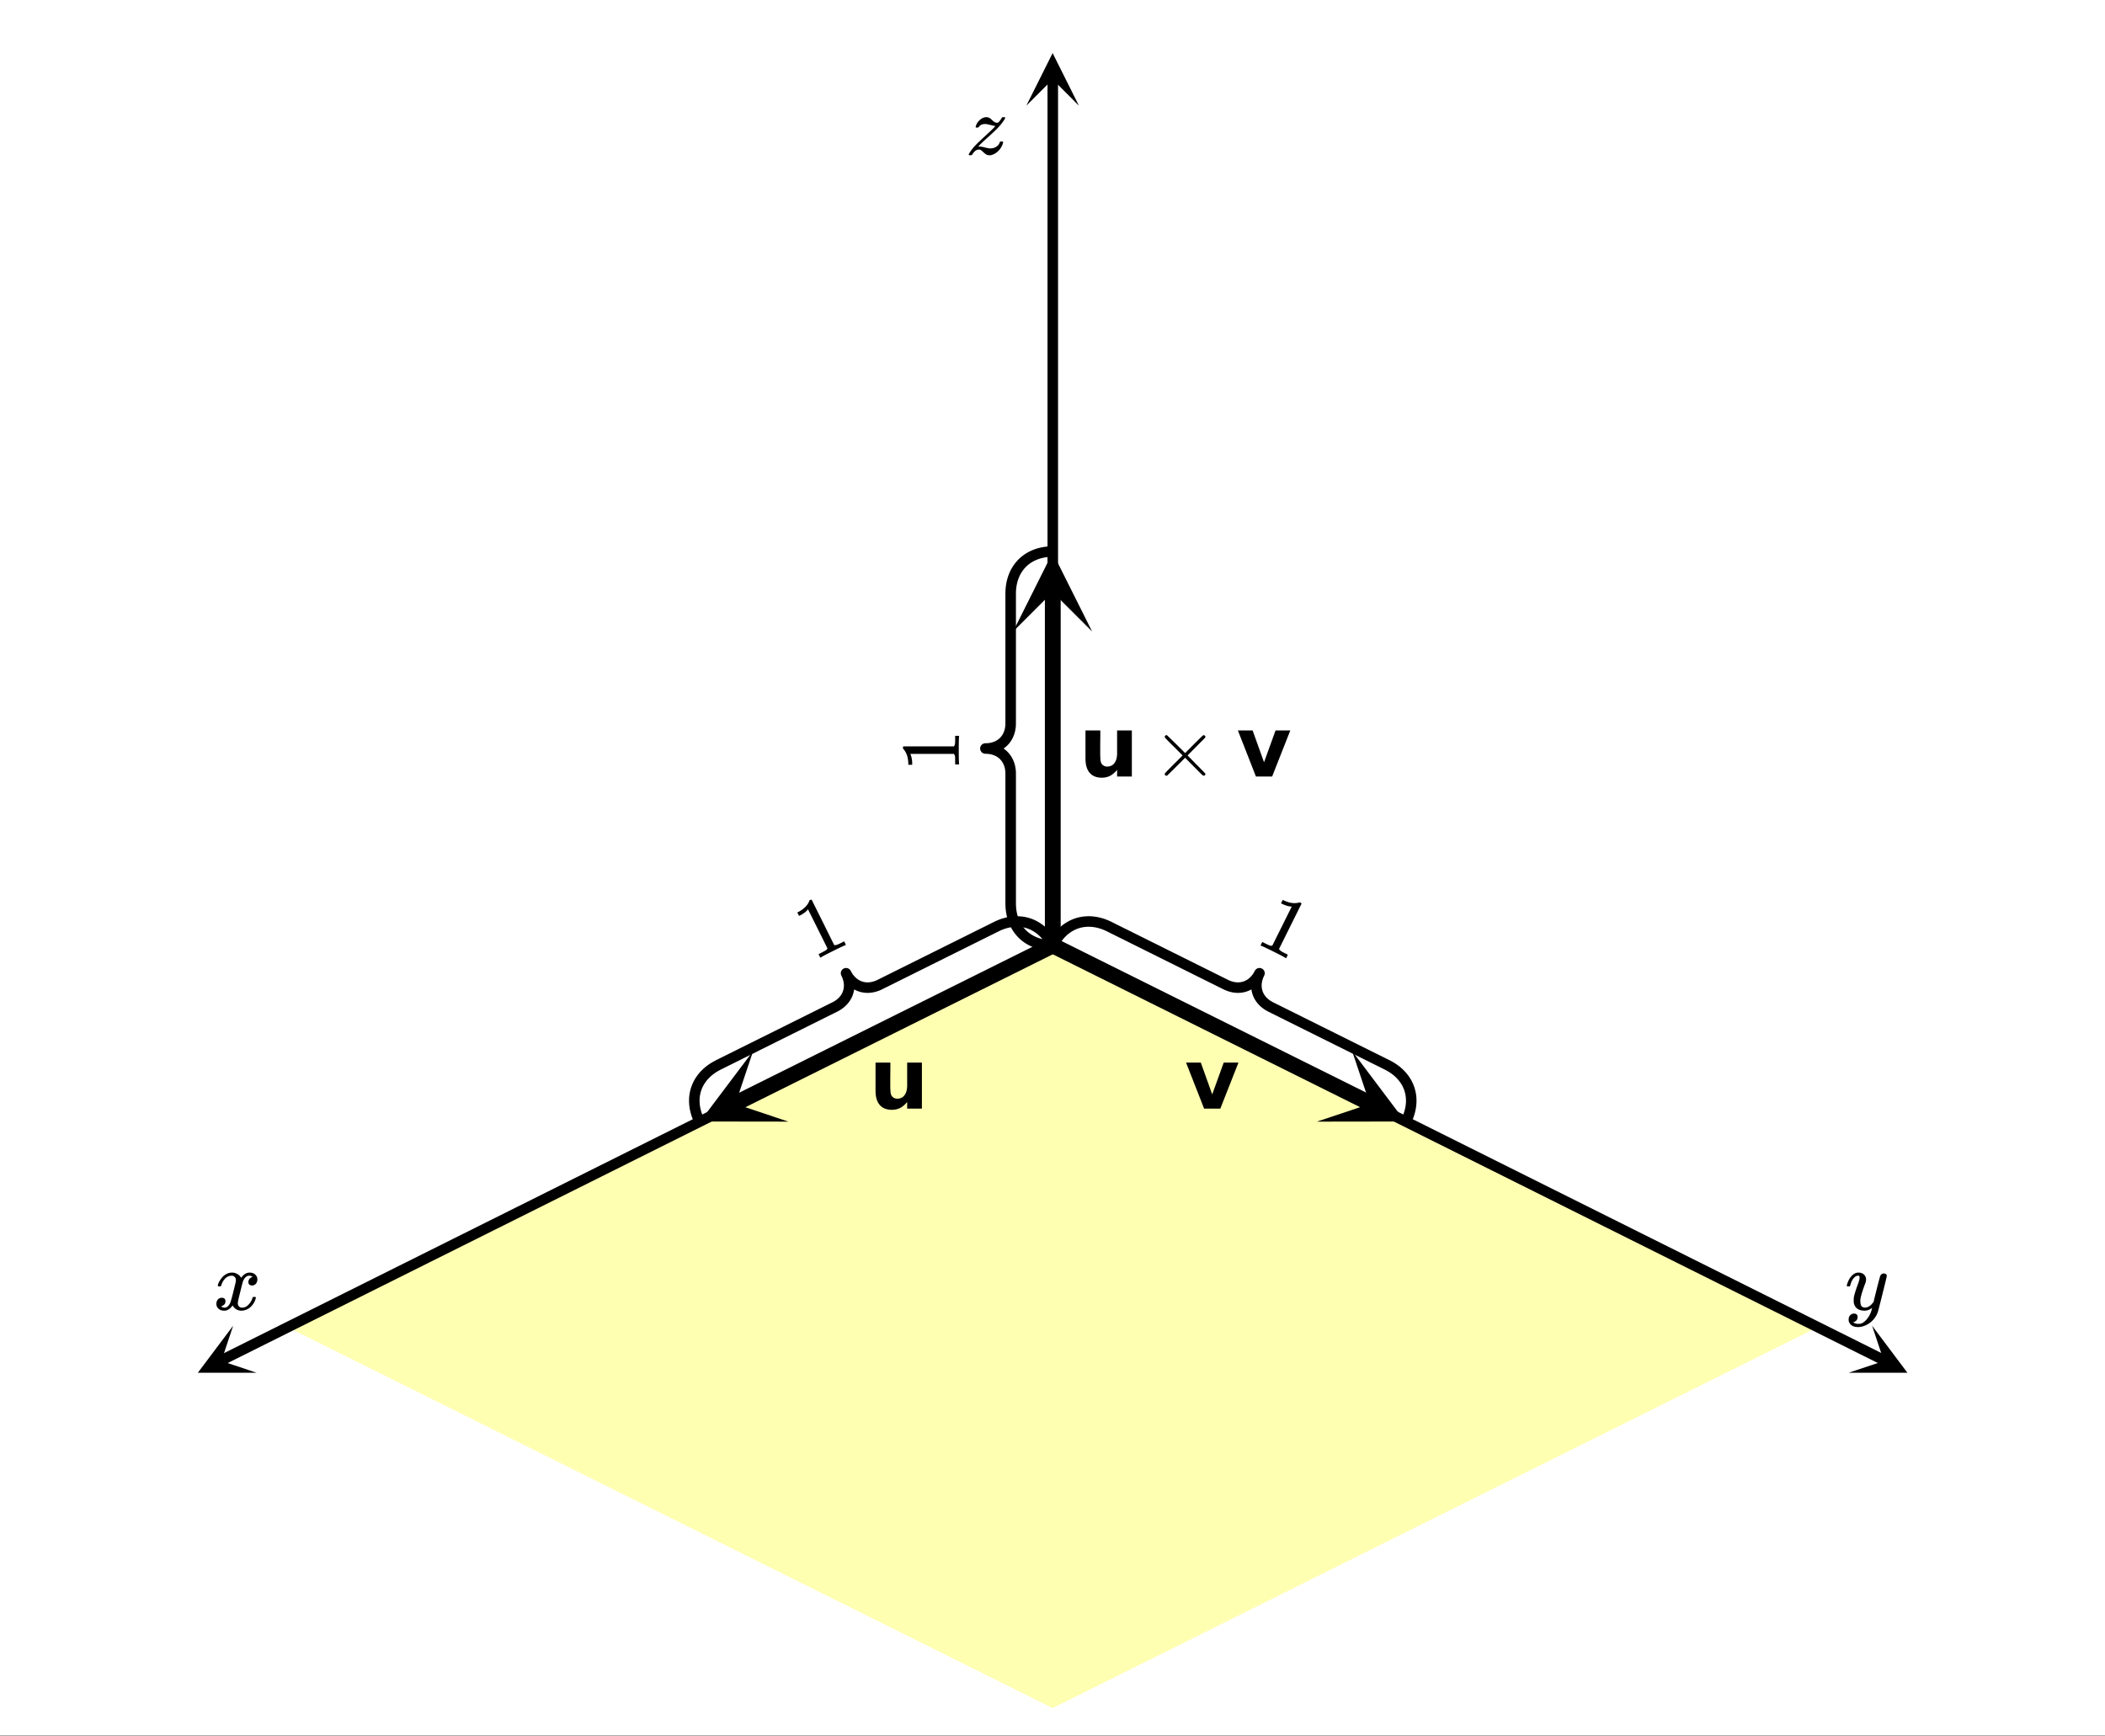 <svg xmlns="http://www.w3.org/2000/svg" xmlns:xlink="http://www.w3.org/1999/xlink" width="449.28" height="370.56" viewBox="0 0 336.96 277.92"><rect x="0" y="0" width="336.96" height="277.92" fill="#333333" stroke="none"/><defs><symbol overflow="visible" id="l"><path d="M.781-3.75C.727-3.8.703-3.848.703-3.89c.031-.25.172-.563.422-.938.414-.633.941-1.004 1.578-1.11.133-.007.235-.015.297-.015.313 0 .598.086.86.25.269.156.46.355.578.594.113-.157.187-.25.218-.282.332-.375.711-.562 1.14-.562.364 0 .661.105.891.312.227.211.344.465.344.766 0 .281-.078.516-.234.703a.776.776 0 0 1-.625.281.64.64 0 0 1-.422-.14.521.521 0 0 1-.156-.39c0-.415.222-.696.672-.845a.58.58 0 0 0-.141-.093.705.705 0 0 0-.39-.094.91.91 0 0 0-.266.031c-.336.149-.586.445-.75.89-.032.075-.164.579-.39 1.516-.231.93-.356 1.45-.376 1.563a1.827 1.827 0 0 0-.047.406c0 .211.063.383.188.516.125.125.289.187.5.187.383 0 .726-.16 1.031-.484.3-.32.508-.676.625-1.063.02-.082.04-.129.063-.14.03-.02.109-.031.234-.031.164 0 .25.039.25.109 0 .012-.012.058-.031.14-.149.563-.461 1.055-.938 1.47-.43.323-.875.484-1.344.484-.625 0-1.101-.282-1.421-.844-.262.406-.594.68-1 .812-.086.02-.2.032-.344.032-.524 0-.89-.188-1.11-.563a.953.953 0 0 1-.14-.531c0-.27.078-.5.234-.688a.798.798 0 0 1 .625-.28c.395 0 .594.187.594.562 0 .336-.164.574-.484.718a.359.359 0 0 1-.063.047l-.078.031c-.012.012-.024.016-.031.016h-.032c0 .031.063.074.188.125a.817.817 0 0 0 .36.078c.32 0 .597-.203.827-.61.102-.163.282-.75.532-1.75.05-.206.109-.437.171-.687.063-.257.11-.457.141-.593.031-.133.05-.211.063-.235a2.86 2.86 0 0 0 .078-.531.678.678 0 0 0-.188-.5.613.613 0 0 0-.484-.203c-.406 0-.762.156-1.063.469a2.562 2.562 0 0 0-.609 1.078c-.012.074-.031.12-.063.14a.752.752 0 0 1-.218.016zm0 0"/></symbol><symbol overflow="visible" id="m"><path d="M6.234-5.813c.125 0 .227.04.313.11.094.062.14.152.14.266 0 .117-.226 1.058-.671 2.828C5.578-.836 5.328.133 5.266.312a3.459 3.459 0 0 1-.688 1.22 3.641 3.641 0 0 1-1.11.874c-.491.239-.945.36-1.359.36-.687 0-1.152-.22-1.39-.657-.094-.125-.14-.304-.14-.53 0-.306.085-.544.265-.72.187-.168.379-.25.578-.25.394 0 .594.188.594.563 0 .332-.157.578-.47.734a.298.298 0 0 1-.062.032.295.295 0 0 0-.078.03c-.011.009-.023.016-.031.016L1.328 2c.031.05.129.11.297.172.133.05.273.078.422.078h.11c.155 0 .273-.012.359-.031.332-.094.648-.324.953-.688A3.69 3.69 0 0 0 4.188.25c.093-.3.14-.477.14-.531 0-.008-.012-.004-.031.015a.358.358 0 0 1-.078.047c-.336.239-.703.36-1.11.36-.46 0-.84-.106-1.14-.313-.293-.219-.48-.531-.563-.937a2.932 2.932 0 0 1-.015-.407c0-.218.007-.382.03-.5.063-.394.266-1.054.61-1.984.196-.531.297-.898.297-1.11a.838.838 0 0 0-.031-.265c-.024-.05-.074-.078-.156-.078h-.063c-.21 0-.406.094-.594.281-.293.293-.511.727-.656 1.297 0 .012-.008.027-.015.047a.188.188 0 0 1-.032.047l-.015.015c-.012.012-.028.016-.047.016h-.36C.305-3.8.281-3.836.281-3.86a.97.97 0 0 1 .047-.203c.188-.625.469-1.113.844-1.468.3-.282.617-.422.953-.422.383 0 .688.105.906.312.227.2.344.485.344.86-.023.168-.04.261-.047.281 0 .055-.07.246-.203.578-.367 1-.586 1.735-.656 2.203a1.857 1.857 0 0 0-.016.297c0 .344.05.61.156.797.114.18.313.266.594.266.207 0 .406-.051.594-.157a1.84 1.84 0 0 0 .422-.328c.093-.101.21-.242.36-.422a32.833 32.833 0 0 1 .25-1.063c.093-.35.175-.687.25-1 .343-1.35.534-2.062.577-2.124a.592.592 0 0 1 .578-.36zm0 0"/></symbol><symbol overflow="visible" id="n"><path d="M.547.14C.492.087.469.05.469.032c0-.039.023-.097.078-.172.144-.27.379-.597.703-.984.383-.438 1.031-1.066 1.938-1.89a38.025 38.025 0 0 0 1.39-1.329c.113-.144.145-.218.094-.218-.106 0-.34-.047-.703-.141-.399-.102-.684-.156-.86-.156-.261 0-.48.046-.656.14-.18.086-.293.196-.344.328-.125.075-.21.11-.25.11-.187 0-.28-.032-.28-.094 0-.05.015-.117.046-.203.113-.344.305-.64.578-.89.27-.259.567-.415.89-.47.102-.007.177-.015.22-.015.132 0 .257.027.374.078.126.055.211.105.266.156.063.043.156.125.281.25.282.274.52.407.72.407.07 0 .132-.004.187-.016.144-.07.343-.313.593-.719.063-.101.102-.156.125-.156h.375c.051.055.079.086.079.094 0 .043-.043.136-.125.28-.18.282-.391.575-.641.876-.406.48-1.047 1.11-1.922 1.89-.719.637-1.21 1.102-1.469 1.391L2-1.266l.203.016c.195 0 .453.043.766.125.457.117.77.172.937.172.364 0 .688-.086.969-.266.281-.176.46-.398.547-.672.031-.082.062-.129.094-.14.03-.02.097-.031.203-.031.176 0 .265.046.265.14l-.03.11a2.754 2.754 0 0 1-.735 1.25A2.425 2.425 0 0 1 3.984.14H3.75a.93.93 0 0 1-.422-.094c-.125-.063-.297-.192-.515-.39-.2-.196-.34-.317-.422-.36a.633.633 0 0 0-.297-.063c-.399 0-.75.274-1.063.813C.977.109.88.14.734.14zm0 0"/></symbol><symbol overflow="visible" id="o"><path d="M1.047-2.875v-4.5h2.375v.734c0 .407-.008.914-.016 1.516v1.203c0 .594.016 1.024.047 1.281.031.262.082.45.156.563.102.156.235.277.391.36.156.085.332.124.531.124.489 0 .875-.187 1.157-.562.28-.375.421-.899.421-1.578v-3.641h2.36V0h-2.36v-1.063c-.355.43-.73.747-1.125.954a2.944 2.944 0 0 1-1.312.296c-.856 0-1.508-.257-1.953-.78-.45-.52-.672-1.282-.672-2.282zm0 0"/></symbol><symbol overflow="visible" id="p"><path d="M.203-7.375h2.36L4.39-2.281l1.843-5.094h2.36L5.688 0H3.094zm0 0"/></symbol><symbol overflow="visible" id="q"><path d="M8.5-.39a.233.233 0 0 1-.094.187.254.254 0 0 1-.187.078c-.055 0-.156-.066-.313-.203-.148-.145-.57-.567-1.265-1.266L5.25-3 3.828-1.578C2.878-.641 2.391-.16 2.36-.141a.578.578 0 0 1-.109.016.242.242 0 0 1-.188-.078.242.242 0 0 1-.078-.188c0-.02.008-.054.032-.109.02-.05.492-.54 1.421-1.469l1.407-1.406-1.407-1.406c-.93-.914-1.402-1.407-1.421-1.469a.294.294 0 0 1-.032-.094c0-.07.024-.133.079-.187a.233.233 0 0 1 .187-.094c.02 0 .055.012.11.031.03.024.519.496 1.468 1.422L5.25-3.75l1.39-1.406c.696-.688 1.118-1.102 1.266-1.25.157-.145.258-.219.313-.219.07 0 .133.031.187.094a.244.244 0 0 1 .094.187.26.26 0 0 1-.031.11c-.024.03-.5.515-1.438 1.453l-1.39 1.406 1.39 1.422c.938.937 1.414 1.43 1.438 1.469.02.03.031.062.031.093zm0 0"/></symbol><symbol overflow="visible" id="r"><path d="M5.016 2.5c-.125-.105-.758-.438-1.891-1C1.988.937 1.348.633 1.203.594L1.063.53l.28-.562.313.156c.457.227.766.367.922.422.063.031.188.031.375 0l3.11-6.25a.399.399 0 0 0-.141 0c-.43-.04-.875-.176-1.344-.406l-.234-.11.281-.547.234.11c.688.324 1.32.453 1.907.39.175-.007.347-.039.515-.093.032-.02.086-.008.172.03.082.044.14.102.172.173l-1.797 3.61-1.797 3.624c.051.176.285.367.703.578l.391.188.313.172-.282.562zm0 0"/></symbol><symbol overflow="visible" id="s"><path d="M5.016-2.5c-.149.043-.79.344-1.922.906-1.137.563-1.766.899-1.89 1l-.141.063-.282-.563.313-.156c.457-.227.754-.39.89-.484.063-.032.133-.125.22-.282l-3.11-6.25a.297.297 0 0 0-.078.094c-.301.336-.676.617-1.125.844l-.235.11-.281-.548.234-.109c.668-.363 1.157-.797 1.47-1.297a3.28 3.28 0 0 0 .234-.469c-.008-.039.027-.082.109-.125a.347.347 0 0 1 .265-.015l1.797 3.61 1.797 3.624c.176.055.473-.023.89-.234l.391-.188.313-.172.281.563zm0 0"/></symbol><symbol overflow="visible" id="t"><path d="M0-5.61c-.031.157-.047.872-.047 2.141 0 1.262.016 1.969.047 2.125v.157h-.625v-.344c0-.52-.008-.86-.031-1.016-.008-.07-.067-.18-.172-.328h-6.969c0 .023.016.059.047.11.156.417.242.882.25 1.39v.25h-.625v-.25c-.02-.758-.188-1.39-.5-1.89a2.46 2.46 0 0 0-.313-.422c-.03-.008-.046-.063-.046-.157a.36.36 0 0 1 .078-.234h8.078c.137-.133.203-.43.203-.89v-.798H0zm0 0"/></symbol><clipPath id="a"><path d="M0 0h336.96v277.836H0zm0 0"/></clipPath><clipPath id="b"><path d="M164.29 8H173v8.918h-8.71zm0 0"/></clipPath><clipPath id="c"><path d="M295 212h11v8h-11zm0 0"/></clipPath><clipPath id="d"><path d="M299.676 212.238l16.957 8.469-8.473 16.945-16.957-8.464zm0 0"/></clipPath><clipPath id="e"><path d="M31 212h11v8H31zm0 0"/></clipPath><clipPath id="f"><path d="M41.09 219.773l-16.957 8.465-8.473-16.945 16.957-8.469zm0 0"/></clipPath><clipPath id="g"><path d="M210 168h15v12h-15zm0 0"/></clipPath><clipPath id="h"><path d="M216.441 168.262l38.176 19.008-19.02 38.148-38.175-19.008zm0 0"/></clipPath><clipPath id="i"><path d="M112 168h15v12h-15zm0 0"/></clipPath><clipPath id="j"><path d="M126.195 179.566L88.02 198.574l-19.024-38.152 38.176-19.008zm0 0"/></clipPath><clipPath id="k"><path d="M162.18 88H175v13.098h-12.82zm0 0"/></clipPath></defs><g clip-path="url(#a)" fill="#fff"><path d="M0 0h337v277.836H0zm0 0"/><path d="M0 0h337v277.836H0zm0 0"/></g><path d="M168.5 151.445L45.977 212.45 168.5 273.457l122.523-61.008zm0 0" fill="#ff0" fill-opacity=".302"/><path d="M45.977 212.45L168.5 273.456M168.5 273.457l122.523-61.008M291.023 212.45L168.5 151.444M168.5 151.445L45.977 212.45" fill="#d55e00"/><path d="M225 202.363l.224-.423.235-.412.25-.392.261-.37.271-.355.282-.34.292-.318.303-.297.313-.287.323-.261.334-.246.344-.224.35-.209.354-.188.365-.172.37-.146.382-.13.386-.116.39-.088.397-.073.402-.047.412-.032.407-.015.417.01.423.031.422.053.423.067.427.094.433.115.433.13.433.157.433.178.433.198.641.319.746.375 1.492.742.751.37.746.37.746.377 2.238 1.111.746.376 2.983 1.482.746.376 2.984 1.483.746.375 2.237 1.112.746.376 2.984 1.482.746.376 2.237 1.112.585.292.26.12.261.105.261.094.26.078.256.068.261.057.25.042.256.031.25.021.25.005.251-.01.24-.016.245-.031.235-.042.235-.057.235-.068.224-.078.224-.09.22-.098.213-.115.214-.125.203-.136.199-.146.193-.157.187-.172.183-.178.177-.193.167-.203.167-.209.157-.224.146-.235.14-.246.136-.255-.125.26-.11.262-.099.255-.083.261-.073.261-.058.256-.047.256-.036.256-.021.25-.01.25.005.246.01.245.032.246.036.234.052.24.063.23.073.23.083.224.1.22.109.219.12.209.136.208.14.199.157.198.167.188.172.183.188.177.203.172.209.167.219.157.23.151.244.146.25.136.585.292 2.238 1.112.746.376 2.237 1.112.746.376 2.984 1.482.746.376 2.983 1.482.746.376.746.37.751.371.746.37.746.377 2.984 1.482.745.376 2.984 1.482.746.376.642.318.417.23.407.24.38.25.37.267.35.271.329.287.313.298.297.308.277.313.255.329.24.334.22.344.203.35.182.36.162.37.146.371.12.381.104.392.089.391.062.397.047.407.021.407.006.413-.016.417-.037.418-.057.428-.078.423-.1.428-.12.433-.14.433-.167.433-.183.433M149.492 239.986l-.208-.434-.183-.433-.167-.433-.14-.433-.12-.433-.1-.428-.078-.423-.057-.428-.037-.418-.015-.417.005-.413.02-.407.048-.407.062-.397.089-.391.104-.392.12-.38.146-.371.162-.37.182-.361.204-.35.219-.344.24-.334.255-.33.277-.312.297-.308.313-.298.329-.287.35-.271.37-.266.38-.25.407-.241.417-.23.642-.318.746-.376 2.984-1.482.745-.376 2.984-1.482.746-.376.746-.37.75-.371.747-.371.746-.376 2.983-1.482.746-.376 2.984-1.482.746-.376 2.237-1.112.746-.376 2.238-1.112.584-.292.25-.136.246-.146.23-.151.218-.157.209-.167.203-.172.188-.177.172-.183.167-.188.157-.198.14-.199.136-.208.12-.21.11-.218.099-.22.083-.224.073-.23.063-.23.052-.24.036-.234.032-.246.01-.245.005-.245-.01-.25-.02-.251-.037-.256-.047-.256-.058-.256-.073-.26-.083-.262-.1-.255-.109-.261-.125-.261.136.255.14.246.146.235.157.224.167.209.167.203.177.193.183.178.187.172.193.157.199.146.203.136.214.125.214.115.219.099.224.089.224.078.235.068.235.057.235.042.245.031.24.016.25.01.25-.005.25-.02.256-.032.25-.042.262-.057.255-.068.261-.078.26-.094.262-.105.26-.12.585-.292 2.237-1.112.746-.376 2.984-1.482.746-.376 2.237-1.112.746-.375 2.984-1.483.746-.376 2.983-1.482.746-.376 2.238-1.111.746-.376.746-.37.75-.371 1.493-.742.746-.375.641-.319.433-.198.433-.178.433-.156.433-.13.433-.116.427-.094.423-.067.422-.053.423-.03.417-.011.407.015.412.032.402.047.396.073.391.088.386.115.381.13.37.147.366.172.354.188.35.209.344.224.334.246.323.26.313.288.303.297.292.319.282.339.27.355.262.37.25.392.235.412" transform="scale(.749 .748)" fill="none" stroke-width="2.25" stroke-linecap="round" stroke-linejoin="round" stroke="#000"/><path d="M225 202.363l-.48-.01-.475-.027-.459-.047-.448-.067-.438-.084-.428-.104-.417-.12-.407-.136-.391-.157-.381-.172-.37-.188-.355-.203-.34-.22-.328-.234-.318-.251-.297-.266-.287-.282-.271-.298-.256-.308-.24-.323-.224-.334-.214-.35-.193-.365-.177-.376-.157-.392-.146-.396-.125-.413-.11-.428-.088-.433-.073-.449-.053-.454-.036-.47-.016-.475v-27.376l-.005-.653-.005-.287-.021-.276-.037-.277-.041-.266-.052-.261-.068-.256-.073-.245-.089-.24-.094-.235-.11-.225-.114-.219-.125-.209-.136-.203-.146-.193-.151-.188-.162-.178-.172-.167-.183-.162-.187-.146-.199-.146-.203-.13-.214-.12-.219-.115-.23-.105-.234-.088-.245-.084-.25-.073-.256-.063-.261-.047-.271-.041-.277-.032-.281-.015-.293-.006.293-.005.281-.015.277-.032.27-.036.262-.052.255-.063.25-.073.246-.084.235-.088.23-.105.218-.115.214-.12.203-.13.199-.146.187-.147.183-.161.172-.167.162-.178.151-.188.146-.193.136-.203.125-.21.115-.218.11-.225.093-.235.089-.24.073-.245.068-.256.052-.26.041-.267.037-.277.02-.276.006-.287.005-.653v-27.377l.016-.475.036-.47.053-.453.073-.45.088-.433.11-.428.125-.412.146-.397.157-.391.177-.376.193-.36.214-.355.224-.334.24-.324.256-.308.27-.297.288-.282.297-.266.318-.25.329-.236.339-.219.355-.203.37-.188.38-.172.392-.157.407-.136.417-.12.428-.104.438-.084.448-.068.46-.047.474-.026" transform="scale(.749 .748)" fill="none" stroke-width="2.25" stroke-linecap="round" stroke-linejoin="round" stroke="#000"/><path d="M225 202.363V16.87" transform="scale(.749 .748)" fill="none" stroke-width="2.25" stroke="#000"/><g clip-path="url(#b)"><path d="M164.29 16.918l4.21-8.422 4.21 8.422-4.21-4.211zm0 0"/></g><path d="M225 202.363l177.779 88.832" transform="scale(.749 .748)" fill="none" stroke-width="2.25" stroke="#000"/><g clip-path="url(#c)"><g clip-path="url(#d)"><path d="M299.676 212.238l5.656 7.532-9.422.003 5.652-1.886zm0 0"/></g></g><path d="M225 202.363L47.221 291.195" transform="scale(.749 .748)" fill="none" stroke-width="2.25" stroke="#000"/><g clip-path="url(#e)"><g clip-path="url(#f)"><path d="M41.09 219.773l-9.422-.003 5.656-7.532-1.886 5.649zm0 0"/></g></g><path d="M225 202.363l67.96 33.86" transform="scale(.749 .748)" fill="none" stroke-width="3.375" stroke="#000"/><g clip-path="url(#g)"><g clip-path="url(#h)"><path d="M216.441 168.262l8.493 11.285-14.13.02 8.477-2.837zm0 0"/></g></g><path d="M225 202.363l-67.96 33.86" transform="scale(.749 .748)" fill="none" stroke-width="3.375" stroke="#000"/><g clip-path="url(#i)"><g clip-path="url(#j)"><path d="M126.195 179.566l-14.132-.02 8.496-11.284-2.84 8.468zm0 0"/></g></g><path d="M225 202.363v-75.882" transform="scale(.749 .748)" fill="none" stroke-width="3.375" stroke="#000"/><g clip-path="url(#k)"><path d="M162.18 101.098l6.32-12.63 6.32 12.63-6.32-6.313zm0 0"/></g><use xlink:href="#l" x="34.168" y="209.689"/><use xlink:href="#m" x="295.343" y="209.689"/><use xlink:href="#n" x="154.599" y="24.713"/><use xlink:href="#o" x="139.106" y="177.487"/><use xlink:href="#p" x="189.656" y="177.487"/><use xlink:href="#o" x="172.712" y="124.316"/><use xlink:href="#q" x="184.461" y="124.316"/><use xlink:href="#p" x="197.952" y="124.316"/><use xlink:href="#r" x="200.716" y="150.837"/><use xlink:href="#s" x="130.252" y="153.844"/><use xlink:href="#t" x="153.522" y="123.567"/></svg>